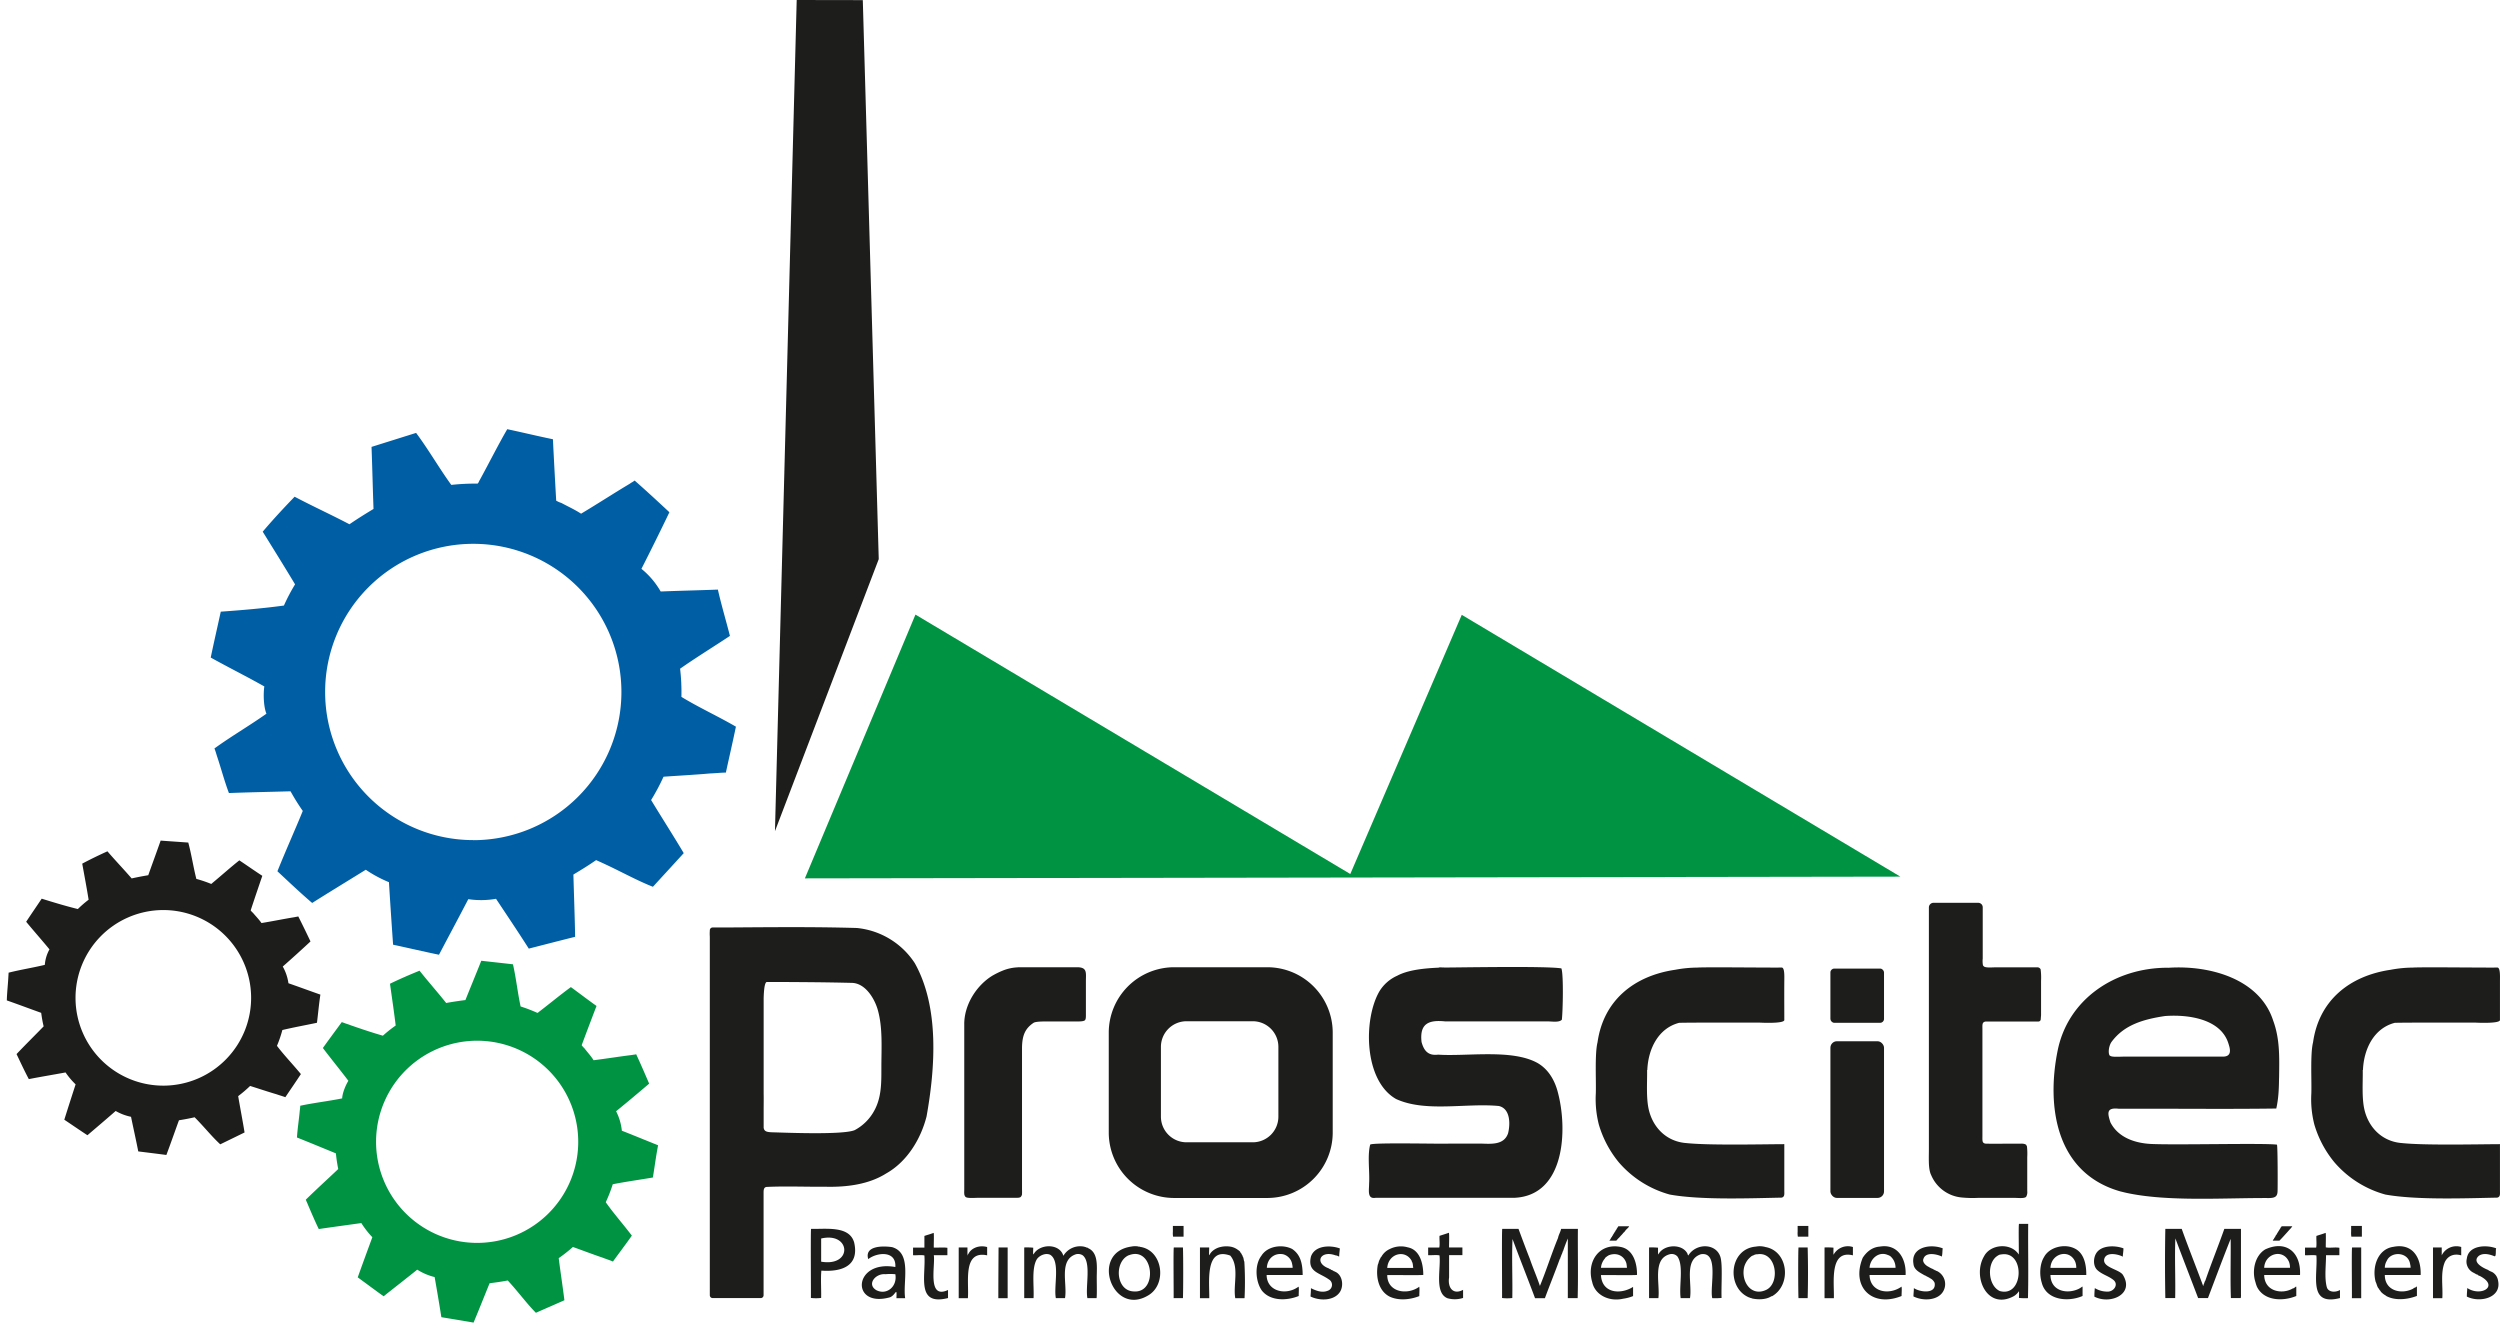 <svg xmlns="http://www.w3.org/2000/svg" viewBox="0 0 1072.64 567.51"><path fill="#009342" fill-rule="evenodd" d="M345.34 376.87l47.44-113.17L579.35 375l47.83-111.2 188.17 112.32-470.01.75z"/><path fill="#1d1d1c" fill-rule="evenodd" d="M332.5 356.62L341.83 0l28.36.05 6.84 239.84-44.53 116.73zM436.76 415h25.49c4.23.05 3.69 2.33 3.66 5.82v14.53c0 1.12 0 2-.47 2.44-.92.63-3.2.44-5 .47H449.6c-2.16 0-5.1 0-6.1.56-3.64 2.42-4.94 5.4-5 10.78v60.29c0 .82.05 1.58 0 2.15a3.6 3.6 0 0 1 0 .57s-.08 0-.09.09a.34.34 0 0 1 0 .1 2.38 2.38 0 0 1-.46.75c-.55.45-1.56.37-2.73.37H420c-1.74 0-4.89.32-5.72-.37a2.12 2.12 0 0 1-.56-1.41c-.06-.56 0-1.24 0-1.87v-70.48c-.17-8.76 5.45-17.24 12.28-21.29l.1-.05a34.42 34.42 0 0 1 4.12-2 19.24 19.24 0 0 1 6.57-1.41zm182.82.13c6 0 44-.73 50.35.37 1 2.9.59 19 .19 22-1.27 1.45-4.91.59-6.76.75h-43.22c-7.53-.81-11.06 1.2-10.22 8.81 1 3.74 2.84 6 7.12 5.44 12.31.86 31.79-2.55 42.76 3.65 4.64 2.73 7.32 7.47 8.62 12.57 4.22 15.88 3.11 44-18.37 45.19h-59.73c-3.76.7-2.92-3-2.9-6 .34-5.17-.79-11.9.46-16.78.48-1.05 32.35-.22 33.85-.47h13.69c4.69.17 9.91.58 11.63-4.41 1-4 1-10.62-4-11.72-14.19-1.33-31.45 2.81-44.06-3-13.9-7.91-14.09-34.25-7.13-46.22a17.09 17.09 0 0 1 7.6-6.66c4.69-2.51 11.53-3.19 17.8-3.47.51-.27 1.6 0 2.35-.09m310.62.15c18-1.23 39.37 4.81 45.1 22.69 2.87 7.78 2.65 15.56 2.53 24.19-.1 2.88 0 8.22-1.21 13.5-22.78.31-44.66 0-67.51.1-5.49-.65-4.92 1.9-3.66 5.81 3.14 6.2 9.87 8.85 17.15 9.28 10.8.55 48.46-.45 54.32.31.34 1.15.33 18.46.25 20-.08 2.25-1.06 2.91-3.84 2.91-18.79-.11-43.26 1.67-61.12-2.25-.79-.17-1.66-.41-2.35-.56-28.06-7.88-31.78-36.73-27.1-60.19 4.36-22.38 24.74-35.9 47.44-35.82m-1.15 20.7c-9.37 1.39-17.65 3.76-23.07 11.07-1 1.32-1.65 4.22-.93 5.81.77.66 1.82.69 5.82.56h42.66c4.14.09 3.36-3.16 2.62-5.43-3.17-10.75-17.2-12.7-27.1-12m106.33-20.79c5.76-.24 30.4.09 36.1 0 1.27 0 1.13 3.71 1.11 5.62v16.89c0 1.69-10.5 1.12-10.5 1.12s-29.75-.07-34.63.09c-9 2.33-13.29 11.28-13.65 20.25h-.09c.08 5.2-.44 11.61.65 16.69 1.69 7.75 7.42 13.83 15.78 14.62h.06c9.79 1.08 32.54.54 42.38.5v19.94c0 1.36.24 2.63-1.12 3-13.71.28-34.73 1.08-48-1.31a44.29 44.29 0 0 1-21.94-13.89 45.64 45.64 0 0 1-8.56-16.11 43.49 43.49 0 0 1-1.31-13.32c.2-5.32-.51-17.07.74-22 2.55-18.08 15.77-28.56 33.29-31.13a53.18 53.18 0 0 1 9.66-.94M866.27 525.11h3.94c-.11 10.5.18 21.28-.1 31.87a27 27 0 0 1-3.84-.09c-.07 0 .14-3.15-.1-2.81a6.71 6.71 0 0 1-2.06 2c-11.5 6.34-18-8.34-12.84-17.06 2.69-5.22 11.51-6 14.9-.76.1-.31-.19-12.93.1-13.12m-8.72 13.41c-.08 0-.24-.07-.19.09s-.24-.08-.19.1c-4.82 2.79-4.38 12.73.84 15.18 10.21 2.9 11-17 1-15.75-.6.08-1.31.15-1.49.38M507.82 526v4.6h-4.5a8.86 8.86 0 0 1-.09-2.16V526zm268.06 0v4.6h-4.5a8.86 8.86 0 0 1-.09-2.16V526zm237.5 0v4.6h-4.51a8.83 8.83 0 0 1-.1-2.16V526zm-314.38.14a2.69 2.69 0 0 1-.66.84c-.24.27-.52.49-.75.75s-.41.58-.66.85-.38.28-.56.56a10.84 10.84 0 0 1-.84.94c-.23.24-.43.5-.66.75s-.51.49-.75.75l-.65.75h-2.92c.1 0 0-.21.1-.29s.16 0 .19-.09 0-.16 0-.19.09 0 .09 0v-.18c0-.02.28-.17.29-.38a.27.27 0 0 1 0-.09c0-.1.22-.19.28-.28a1.5 1.5 0 0 0 .19-.38c0-.12.13-.12.18-.19s0-.16 0-.18h.1v-.19a1.26 1.26 0 0 0 .27-.37s.09 0 .09-.1.19-.3.29-.47.11-.24.19-.37.15-.13.19-.19.15-.35.28-.56.15-.13.19-.19.15-.35.28-.56.09 0 .1-.1.24-.41.36-.56a.4.4 0 0 0 .1-.28zm284.37 0c.17 0 .2.09.09.1a6.76 6.76 0 0 1-1 1.21c-.28.34-.67.74-1 1.13-1.08 1.18-2.27 2.56-3.48 3.75h-2.81a1 1 0 0 1 .18-.47c.07-.09.25-.21.28-.28s.12-.34.19-.47.22-.18.29-.28.1-.32.19-.47.08 0 .09-.1a1.48 1.48 0 0 1 .09-.28c.07-.1.2-.16.29-.28s.12-.27.18-.37c.46-.76.92-1.47 1.41-2.25.08-.14.11-.25.18-.38s.21-.17.29-.28 0-.2.1-.28zM348 527.26c6.62.13 16.42-1.39 18.48 5.82 2.3 10-5.19 12.72-14.07 12.09-.33 3.64 0 7.87-.09 11.72a18.59 18.59 0 0 1-4.41 0c.09-.28-.17-29.46.09-29.63m4.32 4.13v9.94c13.69 2.32 12.75-12.93 0-9.94m292.2-4.13h7c1.55 4.2 3.21 8.67 4.86 12.85 1.27 3.75 3 7.66 4.32 11.63 2.71-6.51 5.09-14.09 7.79-20.63.26-1.39 1-2.41 1.31-3.85h7.2c-.1 9.84.18 19.86-.1 29.72h-4.22v-25.59c-.76 1.78-1.45 3.61-2.06 5.44-.15 0-.13.36-.28.65s-.11.59-.38.85a5.58 5.58 0 0 1-.46 1.22c0 .06 0 .54-.2.46-2 5.52-4.23 11-6.46 17h-4.22c-3-8.1-6.44-16.67-9.66-25.4-.38 8.1.07 17-.1 25.31a18.5 18.5 0 0 1-4.4 0c.09-.29-.18-29.44.09-29.63m284.53-.03h7c2.91 8.16 6.06 16 9.19 24.48.26 0 0-.44.2-.57s.35-1.25.74-1.69c2.42-7.11 5.47-14.63 8.15-22.22h7.14v28a5.92 5.92 0 0 1-.1 1.68h-4.22c-.31-8.23 0-17-.1-25.4-3.38 8.47-6.5 16.88-9.74 25.4h-4.22c-3.2-8.41-6.55-17-9.76-25.59-.37 8.21.1 17.15-.09 25.59h-4.22c-.18-9.64-.19-20 0-29.72M400.56 529c.28-.05 0 6.19.1 6.28 1.83.09 3.95-.17 5.82.1v3.18h-5.82c.69 4.5-2.94 19.12 6.09 14.92v3.46c-13.78 3.46-9.48-9.36-10.13-18.28-1.39-.31-3.27 0-4.87-.1v-3.28h4.87v-5c1.3-.44 2.72-.81 3.94-1.31m221.18 6.26h5.71v3.29h-5.71v9.56c-.69 4.42 1.72 7.63 6 5.34v3.47a11.51 11.51 0 0 1-6.74.11c-5.64-2.38-2.7-12.7-3.37-18.37-1.39-.29-3.26 0-4.87-.09v-3.29h4.78c.3-1.42 0-3.33.09-5 1.34-.45 2.72-.85 4-1.32.3.12.02 6.07.11 6.3zM997.81 529c.26 0 0 6.1.1 6.19 1.7.36 4-.17 5.81.19v3.18H998c0 4.2-.76 9.86.36 13.79.7 2.19 3.79 2.23 5.62 1.13v3.46c-13.76 3.53-9.48-9.55-10.11-18.28-1.4-.31-3.27 0-4.89-.1v-3.28h4.79c.29-1.44 0-3.33.1-5 1.29-.44 2.69-.82 3.93-1.31M388.37 557h-3.75c.23-5.3-.27-1.28-2.81-.38-17 4.72-15.8-16.25 2.34-13 .47-7.23-7.95-6.3-11.62-3.38-1.75-5.82 6.33-5.74 10.22-5.15 8.68 2.51 4.51 14.92 5.62 21.94m-8.53-10.32c-4.14-.41-8.12 4.3-3.84 6.85 4.39 2.27 9.1-1.52 8.15-6.85a24.77 24.77 0 0 0-4.31 0m43.7-11.66v3.56c-10.62-2.22-7.7 11.61-8.26 18.38h-3.94v-21.76h3.75v3.38c.24 0 0-.45.29-.38 0-.08-.06-.22.08-.18 1.29-2.69 4.82-3.93 8.08-3m32.72 3.75a8.34 8.34 0 0 1 9.18-3.84c-.07.2.32 0 .38.09.12.29.83.13 1 .46 4.29 1.84 3.82 7.31 3.76 11.53-.07 1.7.15 8.39-.09 9.94h-3.94c-.93-4.94 1.79-15.32-2-18.37a3.68 3.68 0 0 0-2.9-.47c-7.48 2.45-3.62 12.72-4.7 18.84h-3.93c-1-5 2-15.74-2.34-18.56-1.89-1-4.67.16-5.82 1.87-2.36 4-1.12 11.4-1.41 16.69h-4v-21.75a28.48 28.48 0 0 1 3.84.1c.11 0-.24 3.24.19 2.81 2.46-4.52 11.12-4.82 12.76.66m29.08-3.94a8.65 8.65 0 0 1 2.91-.09c0 .24.61-.1.74.18 10 1.26 11.94 16.16 3.57 20.91-15.27 9.07-25-18.38-7.22-21m-.84 3.66l-.29.09c-6.2 2.87-5.42 15 2 15.47 10.83 1.13 8.85-19.5-1.69-15.56M533.89 557H530c-1-5.76 1.88-13.49-2.15-18.28-10.94-3.94-8.9 11.27-9 18.28h-4v-21.77h3.94c.11 0-.25 4 .18 3.19.72-1.69 2.88-3 4.69-3.38a10.77 10.77 0 0 1 4.7-.08 7.47 7.47 0 0 1 2.52 1.12c.31.27 1.28.77 1.32 1.31a2.23 2.23 0 0 1 .65 1 1.47 1.47 0 0 1 .38.85c.37.22.39 1.75.66 2.06a143 143 0 0 1 .09 15.65m24.94-9.9h-15.47c.07 7.05 8.3 8.93 13.6 5.06.45-.5.06 3.95.19 3.94-5.24 2.13-12.28 2.21-15.85-2.35-2.68-3.81-3.25-10.89-.19-14.9 2.61-4.25 9.07-5.06 13.22-2.91 3.64 2.47 4.44 6.34 4.5 11.16m-4.5-4.6a5.24 5.24 0 0 0-3.93-4.31c-3.93-.67-6.76 2.07-6.94 5.81h11.06a6.85 6.85 0 0 0-.19-1.5m20.44-6.84c-.06 1.19-.27 2.23-.27 3.47-.1-.06-.09.09-.11.1s0-.09-.09-.1a3.57 3.57 0 0 0-1.41-.47c-6.53-2.35-9.21 3.32-2.81 5.62 0 .21.25 0 .19.2.09 0 .22-.06.19.08s.17 0 .18 0 .12.06.19.1 0 .09 0 .1.22-.06.19.09.22-.06.18.09c.12 0 .23 0 .19.09.32-.05.06.13.39.1v.09s.22-.06.18.1.23-.07.18.09.17 0 .2 0c-.06.2.24 0 .18.19 3.26 1.11 4.12 5.88 2.34 8.72-2.45 3.83-8.56 4-12.66 2 .08-1.18.2-2.31.19-3.57 2 1 4.65 2.11 7.13 1.13a2.68 2.68 0 0 0 .56-4.88c-4.23-3-9.27-3.22-7.69-9.84 1.65-4.72 8.06-5 12.38-3.47M610.67 547c-.7.23-14.33 0-15.46.09 0 7.27 8.36 8.7 13.5 5.16.59-1.11.15 3.89.28 3.84-4.07 1.6-8.91 2-12.66.28-4.83-2.38-6.16-8.5-5.16-13.78.31-.56.36-1.35.66-1.88 0-.08 0-.34.19-.28s0-.17 0-.19.06-.12.08-.19c.22.06 0-.24.2-.18 0-.11-.07-.21.1-.19-.06-.24.23-.38.37-.56s-.07-.22.09-.19a7.67 7.67 0 0 1 3.38-3 10.59 10.59 0 0 1 7.77-.75c5.11 1 6.65 6.73 6.66 11.82m-4.59-5c-.08-.42-.4-.75-.37-1-2.73-5.07-10.06-3.22-10.5 3h11.15c-.12-.68-.11-1.35-.28-2m96.29 5c-.7.23-14.33 0-15.47.09.43 7.89 8.5 8.42 13.78 5.06v3.94a17.33 17.33 0 0 1-4.21 1.12c-6.18 1.43-12.17-1.67-13.32-7.12-2.58-8.69 3-17.15 12.57-15 4.92 1.15 6.71 6.69 6.65 11.91m-4.59-5.07c-1.1-3.42-4.44-4.65-7.7-3.28v.1c0 .02-.23-.07-.17.09-.22 0-.21.11-.38.19-.53.43-.72.46-.94.93a7 7 0 0 0-1.69 4h11.15a14.12 14.12 0 0 0-.27-2.07m26.53-3.09c3.53-6 13.49-5.45 14.16 2.15.54 3.78 0 11.76.18 15.94a29.75 29.75 0 0 1-4 .09c-1.15-4.85 3.07-20.15-4.86-18.84-7.43 2.44-3.63 12.59-4.69 18.84h-4c-.79-5.19 1.4-13.93-1.41-17.9a3.31 3.31 0 0 0-3.27-.94c-7.6 2-4.09 12.82-4.88 18.84h-4v-21.75a28.53 28.53 0 0 1 3.84.1v2.81c.08.32.12-.13.19-.19s.27-.11.28-.28c2.65-3.89 10.12-4 12.19.28 0 .09-.07.23.09.19-.08.26.25.26.19.66m29.06-3.94a8.79 8.79 0 0 1 4.12.19c9.85 1.79 11.24 16.27 2.82 21.1h-.19c-.02 0-.1 0-.19.09s-.11.06-.19.09c-2.13 1.29-5.55 1.37-8.15.75-.14-.18-.48-.17-.66-.19 0-.13-.5-.18-.65-.28-9.62-4.16-8.5-20.8 3.09-21.75m.56 3.28a3.42 3.42 0 0 0-1.78.56h-.19c-.04 0-.09.09-.19.1 0 .16-.08.07-.18.09a12.38 12.38 0 0 0-1.59 1.5 9.06 9.06 0 0 0-1.6 3c-1.61 6.09 2.71 13 9.18 10.13 6.4-2.7 4.74-16.56-3.46-15.38h-.19m41.06-3.09v3.56c-10.27-2.49-7.94 11.92-8.17 18.38h-4v-21.76a30.32 30.32 0 0 1 3.84.09c0-.06-.1 3.67.09 2.91a7 7 0 0 1 8.26-3.18m22.59 12h-15.47c.18 7.21 8.07 8.79 13.49 5.15.63-1 .13 3.88.28 3.85-12.64 5.13-21.84-3.86-16.69-16.41 1.7-2.6 4.1-4.55 7.32-4.78 7.43-1.27 11.4 4.85 11.07 12.19m-5.26-6.56a6.8 6.8 0 0 0-1.4-1.6c-.16 0-.24 0-.28-.19s-.23.07-.2-.09-.14 0-.19 0c-3.88-2-7.87 1.23-8.14 5.34h11.15a6.71 6.71 0 0 0-.94-3.46m21.19-4.88c-.18 1-.08 2.34-.37 3.38 0 .12 0 .32-.1.09-2.13-1-6.76-2-7.77.93-.71 1.48 1 3 2.24 3.57a9.15 9.15 0 0 0 1.88.93c.16.29.39.1.37.29.08 0 .23-.06.19.09s.17 0 .18 0 0 .09 0 .09h.2c-.07.21.25 0 .18.19.1 0 .22-.06.19.1s.17 0 .18 0a6.22 6.22 0 0 1 2.82 8.81c-2.24 3.92-8.58 4.25-12.75 2.16 0-1.2.18-2.32.18-3.57 2.66 1.8 9.74 2.68 8.91-2.24a4 4 0 0 0-2.15-2.07c-.06-.17-.13-.2-.29-.18 0-.17-.11-.06-.18-.1 0-.21-.24 0-.19-.19-.09 0-.22.06-.19-.09s-.16 0-.19 0a3.9 3.9 0 0 0-1.21-.66c-1.9-1.15-4.45-2.21-4.69-4.88-1.22-7.11 7.12-8.76 12.56-6.65m61.61 11.44h-15.39c.13 7.27 7.72 8.37 12.57 5.71v-.09c.26.05.26-.14.57-.28s.44-.49.64-.28v3.94c-6.34 2.75-15.64 1.78-17.52-5.72-1.1-3.56-.78-8.19 1-11 2.17-4.16 8.56-5.84 12.94-3.75 4.07 1.81 5.22 6.66 5.17 11.44m-4.7-5.54C888 535.6 880 537.73 879.76 544h11.07a6.78 6.78 0 0 0-.38-2.45m20.63-5.94c0 1.27-.24 2.32-.28 3.57-2-1.07-6.86-2.13-7.88.74-1.34 4 6.76 4.63 8.06 7.31 4.81 8.16-5.64 12.6-12.37 9.1a32.92 32.92 0 0 1 .19-3.66 10.13 10.13 0 0 0 5.25 1.5c2.85.22 5.28-3.18 2.53-5.15-2.13-1.64-4.77-2.25-6.76-4.13-1.71-1.65-1.73-4.82-.56-6.94 2-3.66 8-3.76 11.82-2.34m75.76 11.44h-15.38c.1 7.11 7.74 8.5 12.37 5.71h.19c.02 0 .23-.08.57-.37.18-.07.45-.5.65-.28v3.94c-5.85 2.45-13.93 2.07-16.87-3.94a13.37 13.37 0 0 1-.66-2c-1.58-4.84-.29-11.37 4.22-14.06 9-4.12 15.36 1.28 14.91 11m-4.69-5.54c-2.43-5.92-10.43-3.78-10.69 2.45h11.07a6.82 6.82 0 0 0-.38-2.45m56.45 5.54h-15.38c0 6.83 7.1 8.46 12.09 5.9-.06-.2.25 0 .19-.18.09 0 .23.06.18-.1s.23.07.19-.09.23.06.19-.09.23 0 .18-.1c.31.06.37-.41.76-.37v4c-4.11 1.61-9.47 2.11-13.23 0 .07-.21-.24 0-.18-.19a7.78 7.78 0 0 1-1.87-1.4c-.15-.13-.33-.28-.28-.48a2.5 2.5 0 0 1-.76-1c-.77-.69-.92-2.11-1.4-3-1.64-6.26.87-14.12 7.7-15 7.85-1.56 11.9 4.28 11.62 12.09m-4.51-4.6c-.75-5.52-8.52-5.67-10.13-1.22-.13-.06-.13.21-.19.29a5.92 5.92 0 0 0-.55 2.43h11.06a5.42 5.42 0 0 0-.19-1.5m21.91-7.39v3.56c-3.27-.91-5.73.3-7 2.81-2 4.67-.78 10.29-1.11 15.57h-4v-21.76h3.75v3.38a7 7 0 0 1 8.44-3.56m14.92.56c-.33.69.14 3.72-.75 3.38-1.92-.76-4.65-1.57-6.66-.19-3.2 2.73 1.8 5.24 4 6.09.17.32 1.51.76 1.88 1a5.12 5.12 0 0 1 2.35 3.66c1.53 7.31-7.87 9.57-13.41 6.75 0-1.27.13-2.43.19-3.66 5.86 3.89 14-.8 5.24-5.25-.08 0-.21.08-.18-.09-.19-.06-.32 0-.47-.19s-.3-.36-.56-.28c0-.17-.11-.05-.19-.09s-.1-.06-.18-.1c0-.2-.25-.09-.39-.19-.4-.46-.4-.2-.74-.46a5.29 5.29 0 0 1-2.72-6c.72-5.71 8.34-6 12.56-4.4m-642.56-.36h3.93V557h-4c0-7.13.06-14.64.1-21.75m75.16-.02h3.95c.16 3.77.15 18 0 21.75h-4c.09-.35-.19-21.49.09-21.75m268.02 0h3.93c.19 7 .2 14.58 0 21.75h-3.93c-.15-1.45-.2-19.91 0-21.75m237.49 0h3.94V557h-4c.09-.35-.18-21.5.09-21.75"/><path d="M292.37 299a86.47 86.47 0 0 0-.57-12.09c6.89-4.82 14.55-9.54 21.38-14.07-1.33-5.32-3.69-13.3-5.17-19.87-7.82.31-17.06.5-24.54.82a34.69 34.69 0 0 0-8.26-9.73c3.74-7.33 8.45-16.85 12-24.28-4.89-4.57-9.83-9.13-14.91-13.6a9.13 9.13 0 0 1-1.59 1c-.15.13-.38.28-.47.38s-.25-.07-.19.09c-6.51 3.87-13.31 8.32-20.73 12.75-2.86-1.85-5.78-3.15-8.43-4.59a10.66 10.66 0 0 1-2.25-1q-.75-13.12-1.41-26.35c-6.76-1.38-13-2.92-19.59-4.31-3.87 6.66-7.75 14.41-11.81 21.84-.34.45-.47 1.23-.94 1.51a94.06 94.06 0 0 0-11.26.55c-5.1-7-9.87-15.32-15.1-22.31-6.39 2-12.71 4-19.12 6 .33 8.83.53 17.79.85 26.63-2.91 1.74-6.83 4.17-10.32 6.57-8.69-4.53-15.07-7.38-23.53-11.82-4.76 4.94-9.39 9.92-13.69 15 4.66 7.53 9 14.47 13.88 22.6a80.72 80.72 0 0 0-4.78 9.09c-8.45 1.17-18.2 2-27.1 2.63-1.43 6.58-2.93 13.09-4.31 19.69 8.16 4.52 15.21 8 23 12.39-.45 3-.38 8.59.91 11.7-7.4 5.22-15.16 9.72-22.32 14.91.48 1.08.83 2.52 1.22 3.65 1.64 4.94 3.1 10.43 5 15.48 8.8-.33 17.66-.5 26.44-.75a95.56 95.56 0 0 0 5.25 8.43c-3 7.4-7.11 16.5-10.88 25.88 4.86 4.53 9.82 9.26 14.91 13.6 7.43-4.7 15.1-9.35 23-14.25a54.69 54.69 0 0 0 9.94 5.34q.83 13.47 1.78 26.82c6.59 1.42 13.09 2.94 19.69 4.31 4.09-7.8 8.5-16 12.58-23.85a37.1 37.1 0 0 0 11.89-.15c4.66 7 9.55 14.29 14.06 21.37 2-.51 15.54-4 19.88-5.06-.15-9-.51-17.81-.74-26.72 3.34-2 6.6-4 9.74-6.19 9.36 4.09 16.39 8.29 24.38 11.44 4.75-5.19 8.59-9.35 13.22-14.44-4.59-7.71-9.4-15.19-14-22.78a90.17 90.17 0 0 0 5.33-10c6.63-.48 13.56-.83 20-1.41 2.25-.08 4.48-.33 6.75-.37 1.44-6.65 2.94-13.06 4.31-19.7-8.11-4.69-16.24-8.39-23.38-12.78zm-89.31 61.45a63.56 63.56 0 1 1 63.56-63.56 63.56 63.56 0 0 1-63.56 63.59z" fill="#005ea5"/><path d="M259.9 515.81a60 60 0 0 0 3-7.7c5.62-1.11 11.7-1.95 17.21-2.89.64-3.7 1.36-9.33 2.25-13.83-5-2-10.78-4.39-15.55-6.25a23.56 23.56 0 0 0-2.47-8.35c4.36-3.55 9.91-8.19 14.18-11.85-1.8-4.2-3.62-8.41-5.56-12.6a7.92 7.92 0 0 1-1.28.21 2.58 2.58 0 0 0-.4.1c-.05 0-.14-.11-.14 0-5.13.62-10.61 1.52-16.45 2.25-1.28-2-2.75-3.56-4-5.19a7 7 0 0 1-1.12-1.26q3.13-8.4 6.37-16.84c-3.84-2.73-7.31-5.4-11-8.09-4.25 3.1-8.81 6.86-13.39 10.39-.34.18-.63.63-1 .67a65.43 65.43 0 0 0-7.18-2.75c-1.26-5.78-1.94-12.28-3.28-18.09-4.54-.52-9.05-1-13.59-1.52-2.23 5.61-4.57 11.25-6.81 16.86-2.29.29-5.41.73-8.25 1.26-4.18-5.22-7.38-8.76-11.44-13.86-4.33 1.77-8.59 3.61-12.67 5.6.83 6 1.67 11.52 2.44 17.93a56.5 56.5 0 0 0-5.49 4.36c-5.59-1.6-11.91-3.78-17.64-5.83-2.71 3.72-5.44 7.37-8.11 11.11 3.85 5.07 7.27 9.22 10.94 14.07-1.09 1.73-2.6 5.25-2.65 7.55-6.06 1.22-12.14 1.9-18 3.16 0 .81-.18 1.81-.25 2.62-.33 3.53-.93 7.37-1.16 11 5.59 2.22 11.17 4.55 16.71 6.81a66.66 66.66 0 0 0 1 6.72c-3.94 3.77-9 8.33-13.92 13.16 1.79 4.16 3.58 8.48 5.57 12.59 5.93-.88 12-1.68 18.26-2.57a37.18 37.18 0 0 0 4.73 6.07c-2.12 5.76-4.23 11.51-6.27 17.23 3.72 2.71 7.36 5.44 11.1 8.12 4.7-3.75 9.71-7.62 14.43-11.43a24.87 24.87 0 0 0 7.46 3.18c1 5.66 2 11.56 2.89 17.22 1.41.24 10.81 1.77 13.81 2.32 2.38-5.66 4.58-11.26 6.89-16.89 2.63-.31 5.22-.69 7.79-1.18 4.72 5.13 7.95 9.69 12.07 13.86 4.39-1.94 7.93-3.47 12.23-5.38-.75-6.08-1.69-12.07-2.44-18.07a61.59 61.59 0 0 0 6.09-4.79c4.27 1.53 8.69 3.22 12.85 4.62 1.44.58 2.9 1 4.32 1.63 2.74-3.75 5.44-7.34 8.12-11.11-3.88-5.11-7.94-9.66-11.2-14.35zm-72.68 13.77a43.37 43.37 0 1 1 57.18-22.17 43.37 43.37 0 0 1-57.18 22.17z" fill="#009342"/><path d="M118.83 448.72a50.49 50.49 0 0 0 2.32-6.78c4.85-1.16 10.09-2.1 14.84-3.11.43-3.22.86-8.14 1.48-12.08-4.38-1.53-9.51-3.43-13.71-4.88a20.35 20.35 0 0 0-2.44-7.17c3.67-3.22 8.33-7.44 11.9-10.77-1.7-3.58-3.43-7.17-5.25-10.74a6 6 0 0 1-1.11.22 3.44 3.44 0 0 0-.34.11s-.12-.09-.12 0c-4.43.71-9.15 1.69-14.2 2.52-1.17-1.65-2.51-3-3.65-4.37a6 6 0 0 1-1-1.06q2.44-7.39 5-14.83c-3.43-2.23-6.54-4.44-9.86-6.64-3.59 2.83-7.41 6.26-11.27 9.47-.28.18-.52.58-.84.63a56.26 56.26 0 0 0-6.33-2.14c-1.29-5-2.11-10.6-3.47-15.59-4-.3-7.88-.54-11.85-.85-1.73 4.94-3.57 9.92-5.32 14.86-2 .33-4.67.82-7.12 1.38-3.81-4.39-6.7-7.35-10.4-11.64-3.7 1.69-7.34 3.43-10.81 5.3.93 5.16 1.85 9.94 2.74 15.47a48.23 48.23 0 0 0-4.62 4c-4.91-1.2-10.46-2.87-15.51-4.45-2.22 3.32-4.46 6.57-6.66 9.91 3.52 4.27 6.64 7.75 10 11.84a16.08 16.08 0 0 0-2 6.65c-5.22 1.26-10.47 2.06-15.55 3.36 0 .7-.09 1.57-.12 2.28-.17 3.08-.56 6.42-.63 9.61 4.93 1.74 9.85 3.57 14.74 5.34.28 2 .61 4 1.06 5.79-3.29 3.42-7.51 7.55-11.63 11.9 1.7 3.55 3.4 7.24 5.27 10.74 5.11-1 10.35-1.87 15.76-2.86a32.35 32.35 0 0 0 4.31 5.11c-1.64 5.07-3.27 10.13-4.85 15.17 3.32 2.22 6.58 4.47 9.92 6.66 4-3.41 8.16-6.94 12.12-10.41a22 22 0 0 0 6.59 2.5c1 4.88 2.16 10 3.1 14.85 1.24.16 9.44 1.16 12.06 1.53 1.88-5 3.59-9.93 5.4-14.89 2.27-.36 4.51-.78 6.72-1.29 4.27 4.29 7.23 8.13 11 11.61 3.75-1.83 6.77-3.29 10.43-5.09-.85-5.25-1.87-10.42-2.74-15.59a54.78 54.78 0 0 0 5.12-4.37c3.76 1.18 7.66 2.49 11.32 3.57 1.26.45 2.55.79 3.8 1.26 2.25-3.35 4.47-6.56 6.67-9.92-3.6-4.35-7.28-8.16-10.27-12.12zm-62.6 14.45A37.67 37.67 0 1 1 105.1 442a37.68 37.68 0 0 1-48.87 21.17z" fill="#1d1d1c"/><rect x="785.35" y="415.58" width="23" height="23.26" rx="1.64" fill="#1d1d1c"/><rect x="785.35" y="446.75" width="23" height="67.23" rx="2.79" fill="#1d1d1c"/><path d="M875.73 435.29v-14.54a27.32 27.32 0 0 0-.19-4.87 1.6 1.6 0 0 0-1.4-.85H856.6c-1.51 0-4.29.29-5.24-.28a1.31 1.31 0 0 1-.57-.65 10 10 0 0 1-.09-2.82v-22a1.94 1.94 0 0 0-.37-1.14 2 2 0 0 0-1.58-.79H829.6a2 2 0 0 0-2 2v103.46c0 3.65-.22 7.39.48 10a6.27 6.27 0 0 0 .47 1.3 15.8 15.8 0 0 0 12.92 9.66 48.38 48.38 0 0 0 7.14.19h15.85c1.51 0 4.11.34 4.87-.47a3.94 3.94 0 0 0 .47-2.44v-14.53a27.65 27.65 0 0 0-.1-4.41 2.46 2.46 0 0 0-.09-.47c0-.11-.13-.1-.19-.18s0-.2-.09-.28a.87.87 0 0 0-.19-.1c-.11 0 0-.06-.1-.09a4.08 4.08 0 0 0-2-.28c-4.59-.05-9.6.05-14 0-1 0-1.61 0-2-.38a1.7 1.7 0 0 1-.19-.19c-.36-.5-.28-1.67-.28-2.9v-45.77c0-1.26-.12-2.28.47-2.81a1.77 1.77 0 0 1 1.05-.37h22.5a1 1 0 0 0 1-.88c.14-2.12.14-1.34.14-2.12z" fill="#1d1d1c"/><path d="M392.5 413.26a33.56 33.56 0 0 0-24.85-15.1c-18.48-.55-37.39-.34-55.8-.22h-6.08a1.22 1.22 0 0 0-1.22 1.21v.18a18.51 18.51 0 0 0 0 2.58v153.82a1.22 1.22 0 0 0 1.22 1.22h20.64a1.22 1.22 0 0 0 1.21-1.22v-44.17c0-1.29.23-2.18 1.3-2.3 8.41-.4 16.89 0 25-.09 9.43.26 18.88-1 26.35-5.72C389 498.53 395 489 397.55 479c3.7-20.76 5.57-46.77-5.05-65.74zm-14.34 45c0 6.24.09 12.65-3.11 18.38a20.46 20.46 0 0 1-8.34 8.25c-5 2.11-29.32 1.09-35.06.94-2.66-.07-3.77-.34-4-2v-7.26c0-2.68.05-5.58 0-7.13v-41.17c.1-3.6.43-6.91 1.4-6.95h5.47c11.64.08 18.9.1 31 .39 5.55.13 9.48 6.26 11 11.25 2.29 7.76 1.65 16.45 1.64 25.3zM543.81 415h-40.09a28.08 28.08 0 0 0-28 28v43a28.08 28.08 0 0 0 28 28h40.09a28.08 28.08 0 0 0 28-28v-43a28.08 28.08 0 0 0-28-28zm4.69 64.11a11 11 0 0 1-11 11h-28.4a11 11 0 0 1-11-11v-29.94a11 11 0 0 1 11-11h28.4a11 11 0 0 1 11 11zm179.85-63.98c5.77-.24 30.41.09 36.11 0 1.27 0 1.13 3.71 1.11 5.62-.05 5.73 0 10.95 0 16.89 0 1.69-10.51 1.12-10.51 1.12s-29.74-.07-34.62.09c-9 2.33-13.29 11.28-13.65 20.25h-.09c.08 5.2-.44 11.61.65 16.69 1.69 7.75 7.42 13.83 15.78 14.62h.06c9.79 1.08 32.54.54 42.38.5v19.94c0 1.36.25 2.63-1.11 3-13.72.28-34.74 1.08-48-1.31a44.29 44.29 0 0 1-21.94-13.89 45.82 45.82 0 0 1-8.52-16.11 44.12 44.12 0 0 1-1.31-13.32c.2-5.32-.5-17.07.74-22 2.55-18.08 15.77-28.56 33.3-31.13a53 53 0 0 1 9.65-.94" fill="#1d1d1c" fill-rule="evenodd"/></svg>